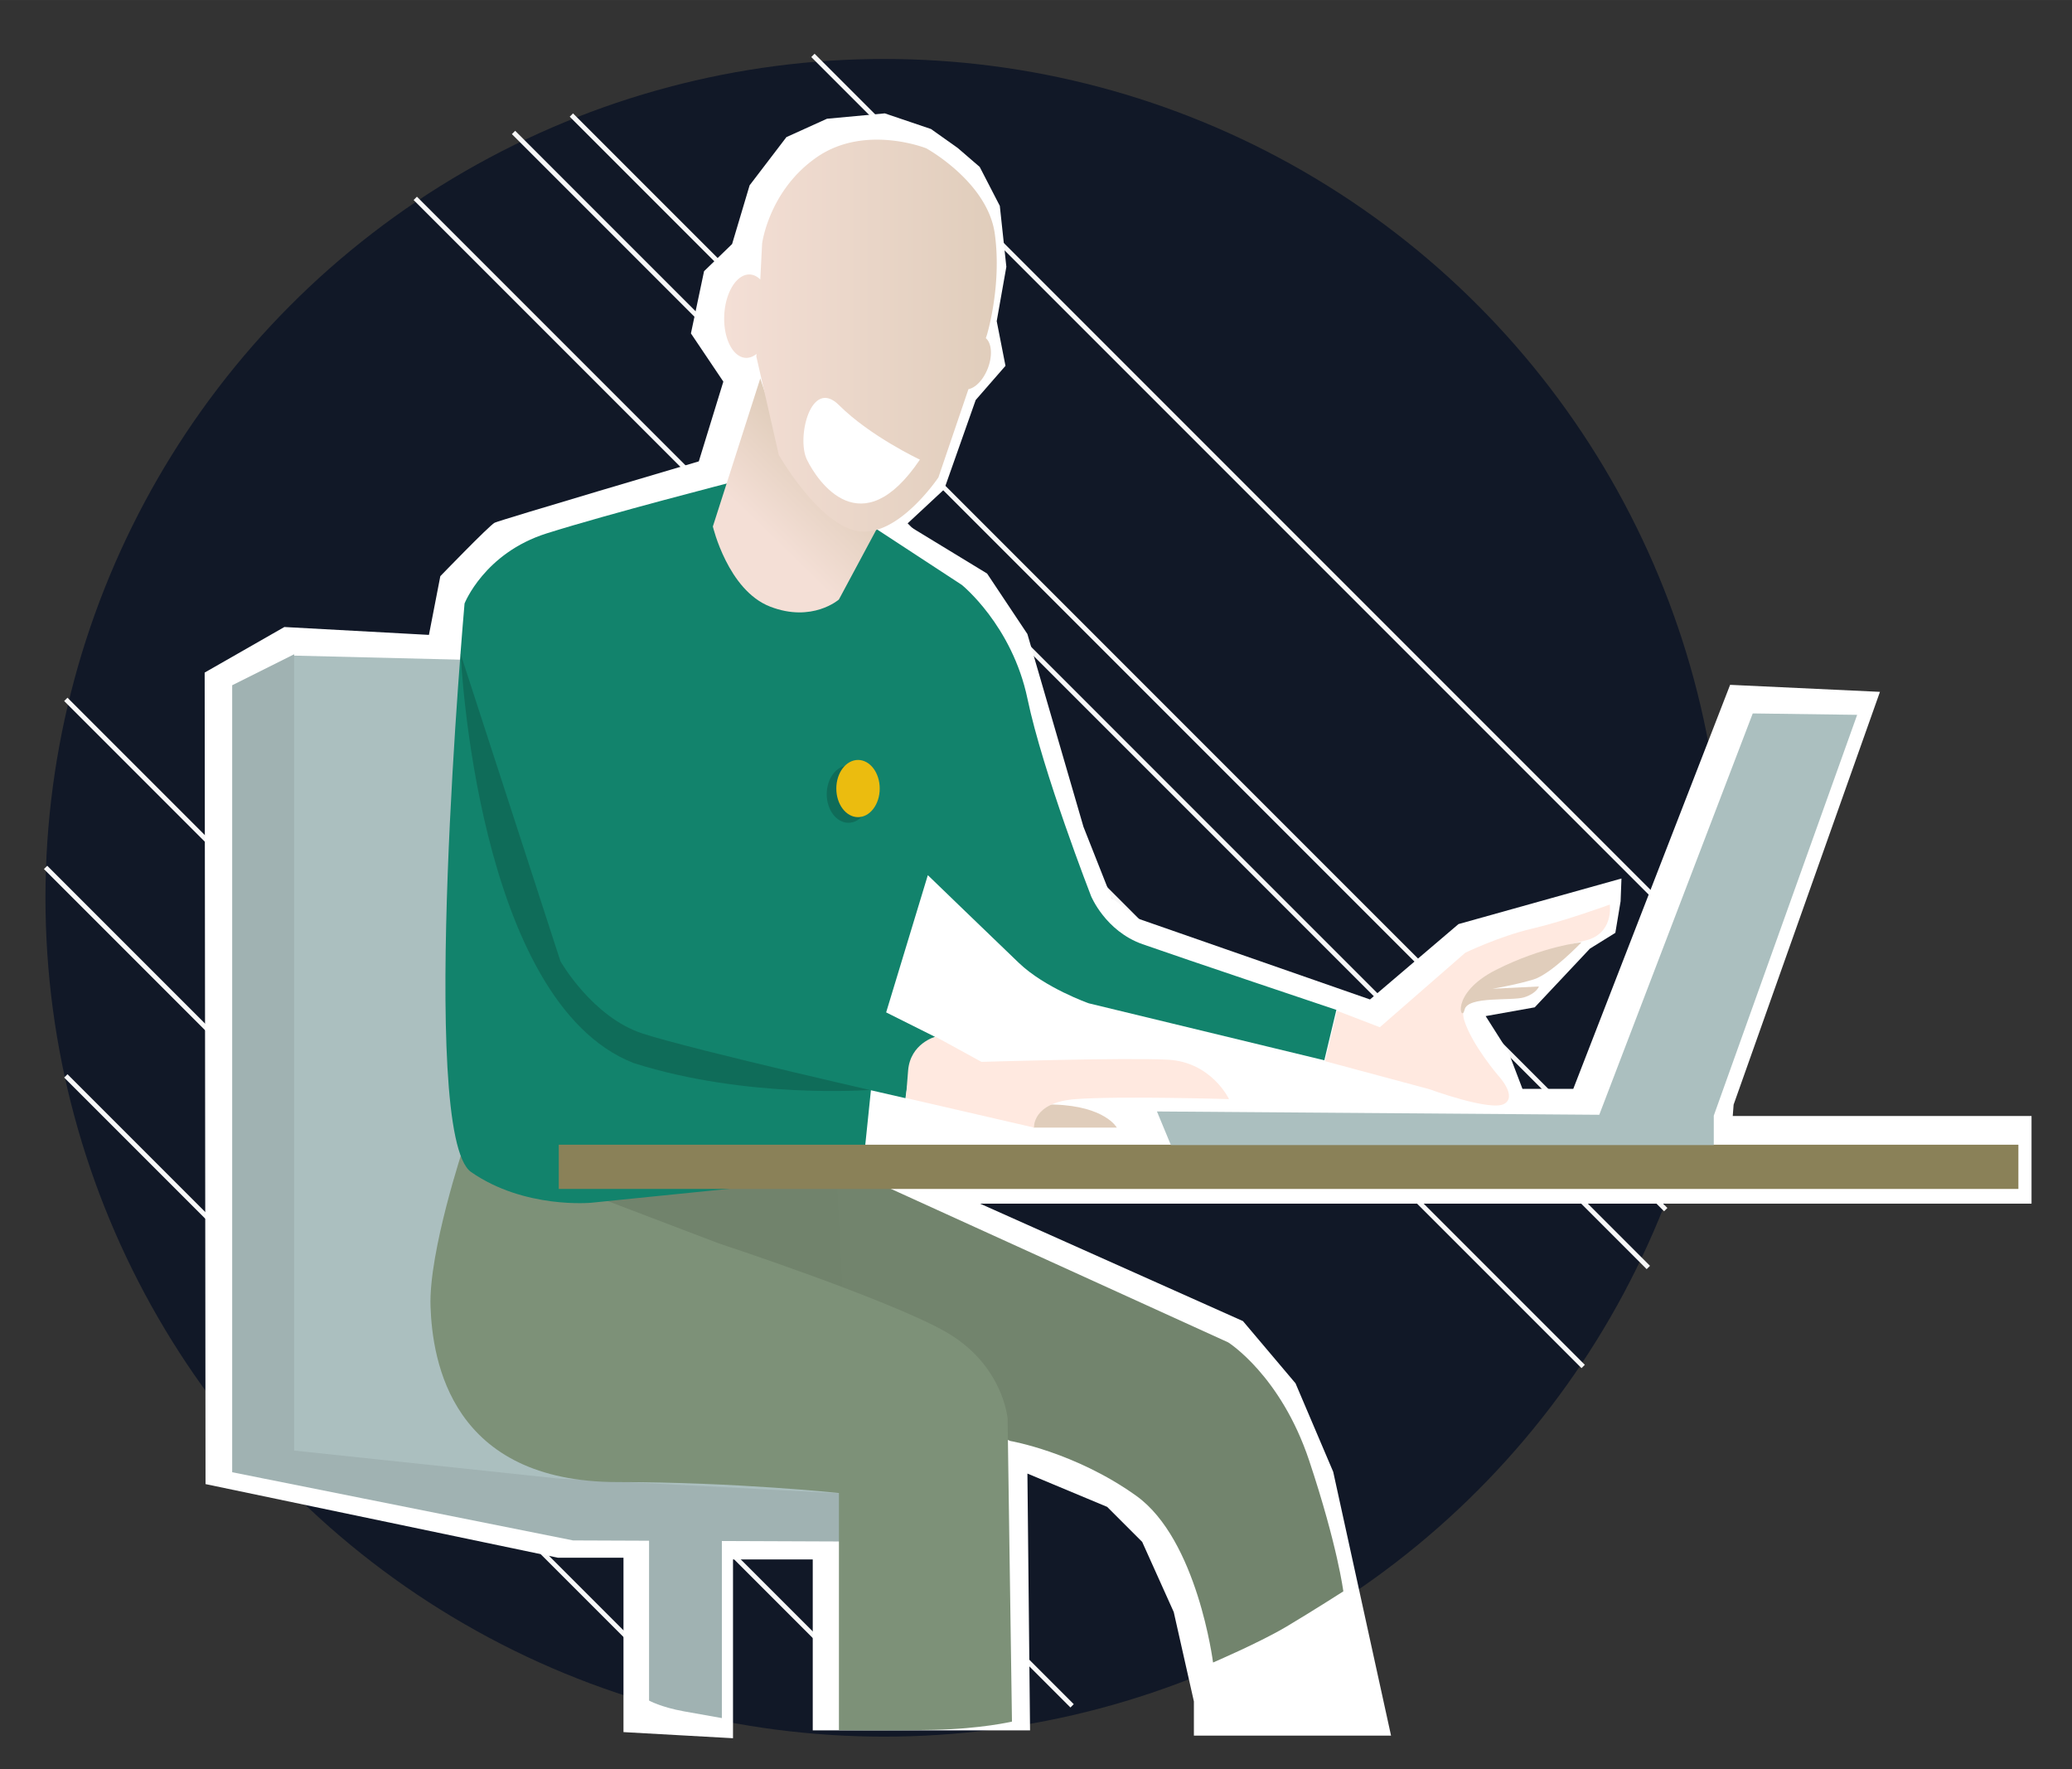 <svg width="410" height="350" version="1.1" viewBox="0 0 108.48 92.604" xmlns="http://www.w3.org/2000/svg" xmlns:xlink="http://www.w3.org/1999/xlink">
    <rect x="0" y="0" width="108.48" height="92.604" fill="#333333" stroke="none"/>
    <defs>
        <linearGradient id="linearGradient4923" x1="1789.6" x2="1788" y1="1160.1" y2="1154.5" gradientTransform="matrix(-.944 -.51 -.51 .944 4446.4 1100.1)" gradientUnits="userSpaceOnUse" xlink:href="#linearGradient3593"/>
        <linearGradient id="linearGradient3593">
            <stop stop-color="#f4dfd6" offset="0"/>
            <stop stop-color="#e0cdbb" offset="1"/>
        </linearGradient>
        <linearGradient id="linearGradient4931" x1="2160.9" x2="2178.4" y1="1268.1" y2="1268.1" gradientUnits="userSpaceOnUse" xlink:href="#linearGradient3593"/>
    </defs>
    <circle cx="46.289" cy="46.995" r="43.909" fill="#111827" style="paint-order:normal"/>
    <g fill="none" stroke="#f8f8f8" stroke-width=".246px">
        <path d="m3.446 36.608 52.684 52.684"/>
        <path d="m21.742 10.382 61.146 61.146"/>
        <path d="m26.886 6.933 59.413 59.413"/>
        <path d="m2.387 45.404 44.417 44.417"/>
        <path d="m3.446 56.317 32.775 32.775"/>
        <path d="m42.561 2.899 47.771 47.771"/>
        <path d="m29.915 6.021 57.296 57.296"/>
    </g>
    <g transform="matrix(.652 0 0 .652 -1366.7 -802.81)">
        <path d="m2112.6 1285.3 0.07 65.152 28.284 5.91h5.277v14.001l8.795 0.492v-14.353h6.403v13.72h17.449l-0.211-20.615 6.403 2.674 2.814 2.814 2.533 5.629 1.618 7.177v2.744h15.831l-4.644-21.178-3.026-7.106-4.221-4.995-21.108-9.428h84.43v-7.036h-23.992l0.07-0.915 11.75-33.139-12.031-0.563-12.594 32.435h-4.081l-1.126-2.955-1.829-2.885 3.94-0.704 4.433-4.714 2.04-1.266 0.422-2.533 0.07-1.829-13.087 3.659-7.106 6.051-18.575-6.473-2.181-1.689-2.252-5.699-4.503-15.479-3.236-4.855-6.473-3.94 3.025-2.814 2.533-7.177 2.392-2.744-0.704-3.588 0.774-4.362-0.525-4.892-1.613-3.125-1.766-1.523-2.147-1.523-3.711-1.256-4.643 0.432-3.255 1.474-2.955 3.87-1.407 4.714-2.251 2.181-1.055 4.995 2.603 3.87-1.97 6.403s-15.971 4.714-16.394 4.925c-0.422 0.211-4.362 4.292-4.362 4.292l-0.915 4.714-11.609-0.633z" fill="#fff"/>
        <g transform="matrix(1.25 0 0 1.25 -546.84 -326.92)">
            <path d="m2166.5 1289.5-33.313-0.816-4e-4 51.144 16.995 1.871 19.046 0.955z" fill="#abbfbf"/>
            <path d="m2133.3 1288.6-3.98 1.99v50.547l21.89 4.378 22.883 0.091v-2.814l-23.878-1.257-16.915-1.791z" fill="#a0b2b2"/>
            <path d="m2156.1 1345.4h4.677v11.526s-0.969-0.17-2.439-0.433-2.238-0.692-2.238-0.692z" fill="#a0b2b2" stroke-linecap="round" stroke-linejoin="round" stroke-width=".635" style="paint-order:stroke markers fill"/>
            <path d="m2169.8 1322.1 23.5 10.694s3.377 2.111 5.207 7.599c1.829 5.488 2.192 8.394 2.192 8.394s-1.928 1.236-3.639 2.256c-1.711 1.02-4.73 2.314-4.73 2.314s-1-7.898-4.94-10.712c-3.94-2.814-8.091-3.518-8.091-3.518l-26.033-11.539-3.025-4.644z" fill="#71836c" fill-opacity=".992"/>
            <g>
                <path d="m2144.2 1320.2s-2.26 6.756-2.139 10.284 1.34 11.284 12.024 11.284c7.599 0 14.212 0.704 14.212 0.704v15.228s3.076 0.041 6.106-0.02c3.03-0.061 5.01-0.528 5.01-0.528l-0.281-19.464s-0.281-3.518-4.081-5.629c-3.799-2.111-14.494-5.629-14.494-5.629" fill="#7d9178"/>
                <path d="m2161.6 1277.5s1.292 3.828 3.332 4.743c2.04 0.915 5.726-1.719 5.726-1.719l5.531 3.619s3.236 2.603 4.221 7.317c0.985 4.714 4.081 12.664 4.081 12.664s0.915 2.252 3.307 3.096 12.454 4.221 12.454 4.221l-0.774 3.237-15.127-3.659s-2.814-0.985-4.503-2.603c-1.689-1.618-5.84-5.629-5.84-5.629l-3.377 11.117-0.844 8.162-17.379 1.759s-4.292 0.422-7.739-1.97c-3.448-2.392-0.422-36.516-0.422-36.516s1.266-3.237 5.277-4.503 12.076-3.336 12.076-3.336z" fill="#12836c"/>
                <path d="m2144 1288.6 26.272 27.982s-7.834 0.6-15.151-1.722c-10.132-3.94-11.121-26.259-11.121-26.259z" fill="#0f6c59"/>
                <path d="m2144 1288.6 6.407 19.716s2.04 3.588 5.277 4.644c3.236 1.055 16.886 4.151 16.886 4.151s0.281-2.322 0.915-2.955c0.633-0.633 0.985-0.985 0.985-0.985l-13.65-6.825s-1.407-1.407-2.04-3.377c-0.633-1.97-3.307-10.272-3.307-10.272s-3.104-9.107-11.473-4.096z" fill="#12836c"/>
                <path d="m2200.3 1311.5 2.744 1.055 5.488-4.784s2.181-1.055 4.292-1.548c2.111-0.492 4.995-1.548 4.995-1.548s0.281 1.9-1.618 2.322c-1.9 0.422-5.699 1.9-5.699 1.9s-2.533 1.618-2.04 3.201 2.181 3.553 2.181 3.553 1.266 1.337 0.387 1.829-4.82-0.95-4.82-0.95l-6.684-1.794z" fill="#ffe9e0"/>
                <rect x="2150.3" y="1320.1" width="93.765" height="2.84" fill="#8a8158" style="paint-order:stroke markers fill"/>
                <path d="m2227 1292.4-9.859 25.777-28.414-0.213 0.895 2.158h34.875v-1.89l9.211-25.742z" fill="#abbfbf"/>
                <path d="m2180.8 1319h5.347s-0.739-1.372-4.011-1.478c-3.272-0.105-1.337 1.478-1.337 1.478z" fill="#e0cdbb"/>
                <path d="m2172.6 1317.1 8.232 1.9s-0.141-1.618 2.674-1.829c2.814-0.211 9.85 0 9.85 0s-1.126-2.392-3.94-2.533-11.961 0.141-11.961 0.141l-2.955-1.618s-1.618 0.422-1.759 2.181-0.141 1.759-0.141 1.759z" fill="#ffe9e0"/>
                <path d="m2216 1307.1s-1.94 2.04-3.084 2.388c-1.144 0.348-2.637 0.597-2.637 0.597l2.985-0.149s-0.149 0.448-0.945 0.697c-0.796 0.249-3.632-0.099-3.831 0.796-0.199 0.895-0.993-1.034 2.016-2.557 3.009-1.523 5.497-1.772 5.497-1.772z" fill="#e0cdbb"/>
                <path d="m2170.7 1280.6-2.405 4.484s-1.713 1.506-4.423 0.454c-2.709-1.052-3.674-5.144-3.674-5.144l3.047-9.509s2.348 7.427 4.032 8.43c1.683 1.003 3.428 1.288 3.428 1.288z" fill="url(#linearGradient4923)"/>
                <path d="m2173.9 1256.1s3.942 2.157 4.408 5.483c0.467 3.326-0.501 6.494-0.501 6.494l-0.074 0.22a1.016 1.798 21.103 0 1 0.128 1.94 1.016 1.798 21.103 0 1-1.244 1.337l-1.929 5.667s-2.579 3.852-5.135 3.456c-2.555-0.397-5.118-4.901-5.118-4.901l-1.444-6.319 0.012-0.168a1.515 2.681 2.888 0 1-0.693 0.254 1.515 2.681 2.888 0 1-1.379-2.754 1.515 2.681 2.888 0 1 1.649-2.601 1.515 2.681 2.888 0 1 0.665 0.322l0.117-2.307s0.435-3.427 3.528-5.557c3.092-2.129 7.013-0.563 7.013-0.563z" fill="url(#linearGradient4931)" style="paint-order:stroke markers fill"/>
                <path d="m2173.5 1276.1s-3.175-1.485-5.199-3.501c-1.801-1.794-2.744 2.091-2.063 3.497 0.681 1.406 3.499 5.581 7.262 0z" fill="#fff"/>
            </g>
        </g>
    </g>
    <ellipse cx="44.42" cy="41.571" rx="1.136" ry="1.497" fill="#0f6c59" style="paint-order:stroke markers fill"/>
    <ellipse cx="44.922" cy="41.276" rx="1.136" ry="1.497" fill="#ebbc0f" style="paint-order:stroke markers fill"/>
</svg>
